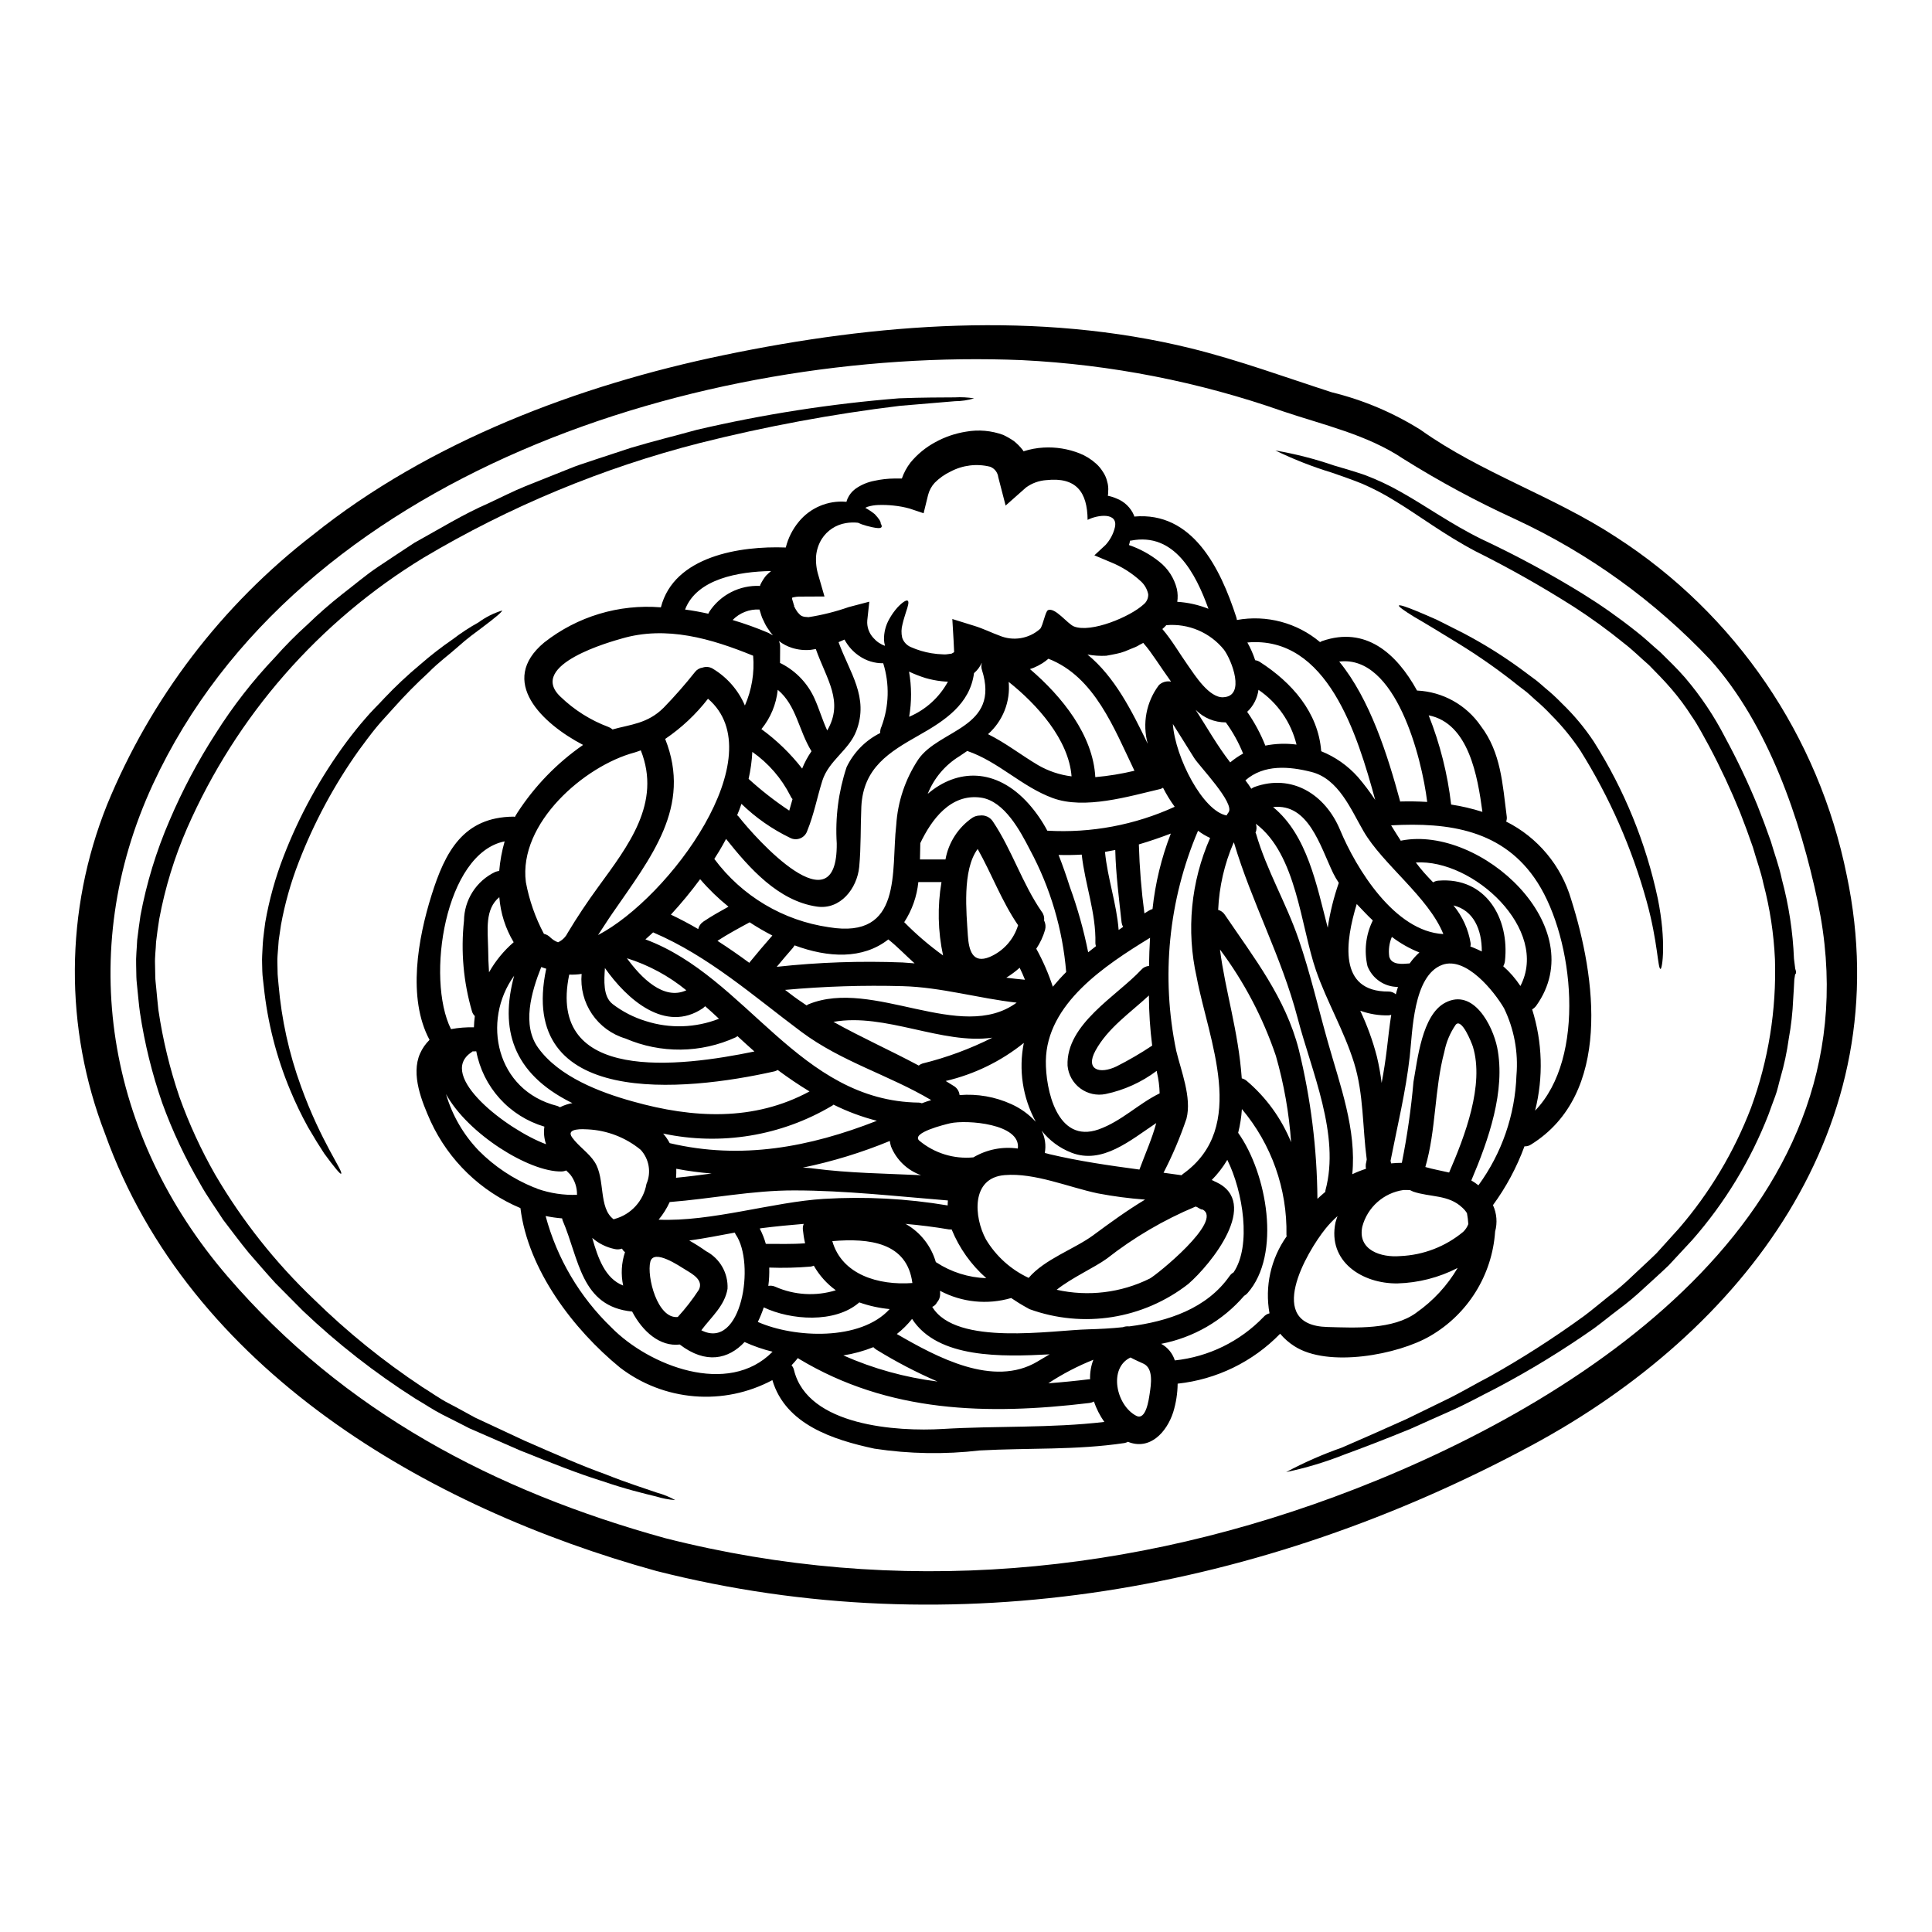 <?xml version="1.0" encoding="UTF-8"?>
<!-- Uploaded to: SVG Repo, www.svgrepo.com, Generator: SVG Repo Mixer Tools -->
<svg fill="#000000" width="800px" height="800px" version="1.1" viewBox="144 144 512 512" xmlns="http://www.w3.org/2000/svg">
 <g>
  <path d="m633.4 375.94c14.031 66.699-27.203 120.84-83.637 151.17-71.242 38.301-152.7 53.293-231.83 33.215-60.699-16.789-123.69-53.324-146.07-115.8-10.875-28.102-10.695-59.285 0.512-87.258 11.582-28.219 30.398-52.887 54.551-71.52 30.82-24.715 70.496-39.676 108.83-47.625 40.512-8.434 83.305-11.789 123.94-1.793 12.688 3.148 24.863 7.633 37.281 11.645l-0.004-0.004c8.312 2.039 16.242 5.391 23.492 9.938 16.07 11.457 35.309 17.594 51.855 28.453 31.621 20.383 53.652 52.695 61.078 89.578zm-130.28 162.66c63.828-24.797 139.41-75.645 122.62-155.51-4.606-21.934-13.195-47.156-28.426-64.156h0.004c-14.746-15.656-32.348-28.348-51.859-37.395-10.176-4.656-20.035-9.973-29.52-15.914-9.578-6.434-21.129-8.977-31.961-12.629v-0.004c-22.277-7.82-45.57-12.383-69.152-13.551-84.789-3.516-191.95 29.789-230.25 112.29-20.676 44.555-12.297 93.285 19.719 130.52 30.852 35.91 70.77 56.883 116.02 69.391 61.398 15.59 124 9.816 182.8-13.043z"/>
  <path d="m619.96 401.41v0.508l-0.238 0.328-0.207 1.32c-0.059 1.734-0.207 3.473-0.301 5.207-0.148 3.531-0.543 7.051-1.18 10.531-0.477 3.469-1.207 6.898-2.188 10.262-0.48 1.648-0.789 3.352-1.406 4.969-0.617 1.613-1.18 3.203-1.766 4.816-4.738 12.176-11.574 23.43-20.199 33.246-2.121 2.269-4.188 4.519-6.25 6.731-2.184 2.094-4.402 4.07-6.555 6.047-2.106 1.977-4.324 3.836-6.641 5.566-2.273 1.703-4.43 3.5-6.644 5.117-8.305 5.828-16.969 11.125-25.945 15.855-4.16 2.094-8.02 4.25-11.852 5.926-3.832 1.676-7.387 3.316-10.77 4.812-6.793 2.785-12.719 5.059-17.566 6.824l0.004 0.004c-4.996 1.98-10.152 3.535-15.41 4.637 4.723-2.527 9.633-4.688 14.688-6.461 4.723-2.035 10.504-4.578 17.148-7.57 3.289-1.617 6.789-3.324 10.5-5.117 3.738-1.793 7.477-4.043 11.551-6.164h0.004c8.699-4.875 17.102-10.266 25.164-16.137 2.156-1.617 4.219-3.383 6.402-5.117 2.234-1.691 4.363-3.519 6.375-5.477 2.066-1.969 4.219-3.894 6.316-5.957 1.945-2.156 3.938-4.328 5.953-6.586l-0.004 0.004c8.164-9.469 14.625-20.281 19.094-31.957 4.617-12.59 6.769-25.953 6.344-39.359-0.309-6.762-1.328-13.473-3.051-20.02-0.688-3.289-1.887-6.434-2.781-9.637-1.078-3.148-2.215-6.223-3.414-9.277v0.004c-2.418-5.949-5.133-11.773-8.141-17.445-1.574-2.812-2.961-5.598-4.668-8.023v0.004c-1.605-2.519-3.383-4.918-5.324-7.18-1.914-2.242-3.938-4.277-5.984-6.371-2.215-1.918-4.402-4.102-6.527-5.715v-0.004c-4.277-3.484-8.746-6.731-13.383-9.727-8.434-5.363-17.145-10.289-26.094-14.75-8.348-4.402-15.02-9.516-21.215-13.258-2.82-1.77-5.769-3.32-8.824-4.637-2.906-1.18-5.57-2.066-8.023-2.934v0.004c-5.129-1.566-10.129-3.527-14.957-5.871 5.285 0.906 10.488 2.238 15.559 3.984 2.426 0.715 5.266 1.523 8.23 2.543 3.262 1.242 6.418 2.731 9.449 4.457 6.496 3.617 13.289 8.527 21.395 12.504v0.004c9.176 4.297 18.098 9.113 26.723 14.426 4.84 2.996 9.508 6.273 13.973 9.812 2.453 1.859 4.43 3.828 6.734 5.773 2.152 2.125 4.43 4.328 6.492 6.691h-0.004c4.172 4.883 7.758 10.238 10.684 15.953 3.152 5.809 5.988 11.781 8.5 17.891 1.258 3.148 2.426 6.297 3.562 9.543 0.957 3.32 2.184 6.555 2.906 9.992l-0.004 0.004c1.859 6.898 2.941 13.984 3.231 21.125l0.328 2.633z"/>
  <path d="m583.34 382.16c2.301 11.414 1.18 18.672 0.715 18.613-0.746 0-0.688-7.086-3.68-17.926-3.891-14.086-9.809-27.535-17.562-39.926-2.262-3.394-4.852-6.559-7.734-9.445-1.355-1.449-2.797-2.816-4.312-4.098-0.719-0.629-1.496-1.41-2.125-1.918-0.746-0.566-1.469-1.137-2.215-1.703-5.137-4.117-10.523-7.902-16.137-11.34-2.426-1.469-4.609-2.812-6.527-3.984-1.918-1.168-3.617-2.152-4.996-2.961-2.723-1.676-4.16-2.723-4.043-2.992 0.117-0.27 1.828 0.27 4.789 1.496 1.465 0.625 3.289 1.375 5.324 2.301 2.066 1.047 4.367 2.215 6.941 3.5l0.008 0.004c5.984 3.141 11.703 6.773 17.086 10.863 0.789 0.57 1.555 1.137 2.336 1.734 0.867 0.688 1.496 1.285 2.273 1.945 1.574 1.289 3.07 2.668 4.484 4.129 3.16 3.047 5.981 6.426 8.41 10.086 8.082 12.754 13.828 26.848 16.965 41.621z"/>
  <path d="m560.39 382.41c6.523 20.559 10.859 51.527-10.656 64.906v-0.004c-0.508 0.344-1.117 0.512-1.734 0.477-2.043 5.559-4.852 10.805-8.348 15.582 1.008 2.195 1.207 4.676 0.57 7.004-0.773 11.516-7.223 21.891-17.207 27.676-8.496 4.969-27.078 8.469-35.996 2.695v0.004c-1.414-0.906-2.684-2.016-3.769-3.297-7.234 7.441-16.84 12.121-27.16 13.23-0.027 2.566-0.426 5.113-1.18 7.57-1.734 5.356-6.223 10.176-11.996 7.84-0.285 0.148-0.586 0.258-0.898 0.324-12.84 1.918-25.496 1.258-38.391 1.969-9.277 1.082-18.656 0.922-27.891-0.477-11.02-2.363-23.578-6.434-27.047-18.164h-0.004c-6.34 3.387-13.523 4.871-20.688 4.277-7.16-0.59-14.004-3.234-19.703-7.613-12.336-10.086-24.363-25.887-26.371-42.25-10.52-4.426-19.004-12.625-23.789-22.984-2.301-5.144-5.297-12.359-2.812-17.984v0.004c0.598-1.359 1.453-2.586 2.512-3.621-5.957-11.098-3.023-27.02 0.508-38.27 3.621-11.609 8.438-20.766 21.754-20.887 0.121 0 0.238 0.062 0.359 0.062 0.211-0.332 0.395-0.719 0.629-1.051v-0.004c4.586-7.086 10.512-13.203 17.445-18.012-10.801-5.625-22.68-16.848-10.293-27.16v0.004c8.762-6.891 19.801-10.215 30.91-9.305 3.473-13.613 21.066-16.309 33.008-15.859h0.09c0.625-2.504 1.797-4.832 3.441-6.82 3.039-3.707 7.699-5.684 12.477-5.301 0.047 0.027 0.098 0.039 0.148 0.035 0.09-0.32 0.199-0.629 0.332-0.93 0.453-0.996 1.156-1.863 2.035-2.516 1.516-1.082 3.254-1.816 5.086-2.152 1.738-0.383 3.516-0.586 5.297-0.598h1.945c0.531-1.535 1.309-2.969 2.301-4.254 1.812-2.188 4.027-4.008 6.527-5.356 2.547-1.406 5.324-2.356 8.199-2.809 3.297-0.586 6.691-0.289 9.84 0.863 0.977 0.465 1.918 1.004 2.809 1.617 0.883 0.699 1.676 1.504 2.363 2.394 0.074 0.105 0.145 0.215 0.207 0.332 1.719-0.555 3.496-0.887 5.297-0.988 3.277-0.188 6.555 0.344 9.605 1.555 1.582 0.637 3.043 1.547 4.309 2.691 0.688 0.609 1.281 1.312 1.766 2.094 0.559 0.793 0.961 1.688 1.18 2.633 0.27 0.883 0.359 1.809 0.27 2.723 0.016 0.363-0.012 0.727-0.09 1.078 0.793 0.156 1.566 0.398 2.305 0.719 2.09 0.805 3.762 2.426 4.637 4.488 0.031 0.117 0.031 0.207 0.062 0.301 15.41-1.379 22.801 13.582 27.047 26.691 0.074 0.234 0.125 0.473 0.152 0.719 7.852-1.426 15.934 0.723 22.039 5.863 0.191-0.117 0.391-0.219 0.598-0.297 11.414-3.938 19.602 3.148 25.105 13.133 6.781 0.309 13.027 3.777 16.879 9.367 5.387 7.062 5.773 15.438 6.883 23.938v0.004c0.074 0.473 0.023 0.957-0.148 1.406 8.375 4.199 14.625 11.695 17.246 20.691zm-9.578 55.926c13.613-14.062 10.266-45.395 0.656-60.445-8.973-14.031-23.617-16.008-38.809-15.168 0.84 1.375 1.703 2.754 2.574 4.098l0.004-0.004c0.055-0.004 0.105-0.023 0.148-0.059 21.008-4.098 50.66 22.918 35.727 43.777-0.289 0.391-0.656 0.715-1.078 0.961 2.742 8.699 3.012 17.992 0.781 26.84zm-3.891-33.035c7.777-14.957-12.48-33.691-27.711-32.734 0.688 0.898 1.379 1.793 2.125 2.633 0.789 0.898 1.613 1.762 2.453 2.633h0.004c0.426-0.266 0.906-0.418 1.406-0.449 12.539-1.02 18.895 9.965 17.625 21.332-0.062 0.477-0.215 0.934-0.449 1.352 1.746 1.531 3.273 3.293 4.551 5.234zm-1.047 23.641h0.004c0.516-6.106-0.621-12.234-3.293-17.746-2.543-4.367-10.051-13.855-16.398-11.492-7.719 2.875-7.84 17.711-8.59 24.27-1.047 9.336-3.289 18.434-5.086 27.648 0.059 0.238 0.117 0.48 0.148 0.688 0.93-0.09 1.887-0.148 2.844-0.148 1.418-7.09 2.449-14.254 3.082-21.457 1.078-5.902 2.242-17.742 8.406-20.977 7.477-3.938 12.566 6.016 13.777 11.852 2.301 11.457-2.305 24.566-6.852 35.246v0.004c0.656 0.383 1.285 0.812 1.883 1.285 6.207-8.496 9.719-18.66 10.078-29.172zm-9.184-32.797c0.027-5.777-2.156-10.895-7.516-12.203l0.004 0.004c2.371 2.856 3.941 6.297 4.547 9.961 0.043 0.309 0.023 0.625-0.059 0.93 0.195 0.051 0.387 0.121 0.566 0.207 0.84 0.324 1.648 0.711 2.457 1.102zm-8.66 58.586c4.156-9.605 9.395-23.223 6.297-33.367-0.301-0.926-2.965-7.777-4.578-5.773l0.004 0.004c-1.477 2.152-2.492 4.586-2.992 7.152-2.633 9.84-2.184 20.824-5.031 30.523 2.152 0.625 4.281 0.984 6.312 1.465zm8.824-95.574c-1.254-9.336-3.59-23.488-14.242-25.586l0.004 0.004c3.012 7.586 5.012 15.531 5.949 23.641 2.816 0.426 5.59 1.078 8.305 1.945zm-3.738 109.22v0.004c-0.059-0.965-0.18-1.922-0.355-2.875-0.336-0.543-0.75-1.039-1.23-1.465-3.68-3.5-8.496-2.719-13.016-4.246v-0.004c-0.285-0.113-0.566-0.246-0.84-0.391-0.586-0.043-1.172-0.051-1.762-0.031-5.254 0.758-9.547 4.586-10.895 9.723-1.285 6.195 4.941 8.23 10.117 7.781h-0.004c6.094-0.266 11.93-2.519 16.621-6.414 0.609-0.578 1.082-1.289 1.375-2.078zm-13.777 23.488 0.004 0.004c4.457-3.117 8.191-7.16 10.949-11.848-4.941 2.543-10.395 3.945-15.949 4.098-9.305 0.117-18.582-5.777-16.426-16.16 0.148-0.566 0.359-1.137 0.535-1.672-1.141 1.008-2.191 2.106-3.148 3.289-5.086 6.297-16.309 25.676 0.48 26.094 7.484 0.207 17.328 0.766 23.582-3.801zm-4.328-135.46c2.422-0.062 4.816-0.031 7.211 0.117-1.438-11.762-8.348-39.051-23.312-37.195 8.199 10.023 12.84 24.895 16.102 36.895zm2.57 42.902v0.004c0.746-1.059 1.613-2.031 2.574-2.898-2.609-1.035-5.066-2.426-7.301-4.129-0.699 1.648-0.938 3.457-0.688 5.234 0.613 2.309 3.519 1.949 5.43 1.797zm8.918-7.777c-3.938-9.785-16.098-18.5-21.156-27.262-3.352-5.773-6.613-13.914-13.855-15.707-5.805-1.469-12.535-2.066-17.445 2.242l0.004 0.004c0.562 0.707 1.082 1.449 1.555 2.219 0.27-0.199 0.562-0.359 0.871-0.48 9.902-3.562 18.73 1.969 22.652 11.371 4.262 10.238 14.465 26.965 27.395 27.621zm-12.594 15.98c0.18-0.66 0.359-1.32 0.57-1.969v0.004c-3.57 0.008-6.781-2.18-8.078-5.508-0.93-4.004-0.465-8.207 1.316-11.91 0.035-0.07 0.062-0.137 0.086-0.211-0.625-0.598-1.254-1.18-1.824-1.797-0.789-0.789-1.574-1.672-2.426-2.543-2.992 9.84-5.027 23.281 8.438 23.191h0.004c0.715-0.004 1.402 0.266 1.926 0.75zm-1.223 5.414v0.008c-0.223 0.078-0.453 0.129-0.691 0.148-2.559 0.062-5.106-0.355-7.512-1.227 1.848 3.906 3.324 7.977 4.41 12.16 0.551 2.301 0.969 4.629 1.258 6.977 0.57-3.023 1.047-6.074 1.41-9.16 0.355-2.914 0.656-5.938 1.137-8.895zm-6.723 39.566c0.09-0.422 0.18-0.789 0.238-1.227-1.137-8.527-0.789-17.293-3.352-25.586-2.66-8.531-7.18-16.137-10.086-24.477-4.098-11.879-5.117-30.762-15.949-38.898 0.273 0.781 0.242 1.637-0.09 2.394 0.07 0.078 0.121 0.168 0.148 0.27 2.812 9.695 7.988 18.344 11.254 27.859 3.113 9.055 5.207 18.25 7.809 27.438 3.203 11.34 7.602 23.102 6.434 34.922l0.004-0.004c1.172-0.562 2.379-1.043 3.621-1.434-0.074-0.418-0.082-0.84-0.031-1.258zm-2.125-102.61v0.004c1.66 1.938 3.199 3.977 4.609 6.102-4.723-17.293-12.688-43.594-33.875-41.723v0.004c0.844 1.492 1.535 3.066 2.066 4.699 0.461 0.055 0.902 0.219 1.285 0.48 8.406 5.414 15.438 13.316 16.215 23.641l0.004-0.004c3.711 1.492 7.027 3.82 9.695 6.801zm-5.039 28.082c-0.555-0.824-1.055-1.684-1.496-2.57-3.504-7.332-6.555-18.555-15.922-17.508 9.055 7.391 11.551 20.707 14.484 31.961 0.605-4.043 1.59-8.023 2.934-11.883zm-3.543 81.5c3.981-14.691-3.68-31.488-7.387-45.723-4.219-16.137-12.152-30.609-16.852-46.445h-0.086c-2.445 5.644-3.832 11.691-4.102 17.836 0.727 0.195 1.359 0.652 1.766 1.285 7.777 11.488 16.098 22.043 19.598 35.727 3.176 12.949 4.836 26.227 4.941 39.559 0.684-0.656 1.406-1.254 2.094-1.855 0.027-0.113-0.008-0.234 0.027-0.383zm-15.926-117.87c2.723-0.539 5.516-0.629 8.266-0.27-1.445-5.918-5.039-11.09-10.082-14.512-0.293 2.231-1.352 4.293-2.992 5.832 1.941 2.789 3.555 5.789 4.809 8.949zm5.656 130.04c0-0.117-0.059-0.207-0.059-0.359v0.004c0.234-12.184-3.961-24.039-11.809-33.363-0.137 2.125-0.469 4.234-0.988 6.297 7.602 10.652 11.547 32.273 2.453 42.508-0.254 0.273-0.543 0.508-0.867 0.691-5.688 6.594-13.438 11.074-21.992 12.715 1.73 0.941 3.027 2.519 3.621 4.398 8.949-0.949 17.277-5.027 23.516-11.516 0.41-0.48 0.961-0.816 1.574-0.961-1.289-7.141 0.352-14.496 4.551-20.414zm1.18-24.836c-0.535-7.777-1.891-15.48-4.039-22.977-3.422-10.121-8.422-19.637-14.816-28.191 1.375 10.895 4.875 21.547 5.773 34.145 0.461 0.113 0.891 0.328 1.258 0.625 5.227 4.422 9.297 10.051 11.859 16.398zm-16.137-100.76c1.059-0.887 2.199-1.668 3.41-2.332-1.18-2.934-2.719-5.711-4.578-8.266-3.004 0.012-5.883-1.184-7.992-3.324 3.019 4.688 5.746 9.539 9.156 13.934zm0.898 135.14c4.754-7.035 2.512-21.367-1.676-29.805-1.152 1.949-2.539 3.746-4.129 5.352 0.293 0.098 0.574 0.23 0.836 0.395l0.234 0.09c12 5.512-1.281 21.844-7.238 27.02l0.004 0.004c-11.961 9.352-27.895 11.883-42.164 6.691-0.195-0.098-0.387-0.211-0.57-0.332-0.027 0-0.027-0.027-0.059-0.027-1.438-0.789-2.836-1.648-4.188-2.574-6.293 1.848-13.062 1.16-18.855-1.918 0 0.301 0.031 0.598 0.031 0.898 0.004 0.809-0.297 1.586-0.836 2.184-0.266 0.531-0.711 0.953-1.258 1.18 6.297 10.5 31.809 6.164 41.383 5.953 2.965-0.086 6.047-0.234 9.129-0.566 0.543-0.203 1.129-0.273 1.703-0.211 10.266-1.32 20.559-4.723 26.602-13.383l0.004 0.004c0.273-0.387 0.629-0.711 1.043-0.941zm-1.379-121.85c1.914-2.363-7.75-12.301-9.098-14.484-1.918-3.113-3.68-5.863-5.625-8.977 0.625 8.887 7.984 23.102 14.242 24.238v-0.004c0.133-0.27 0.293-0.527 0.477-0.762zm-1.348-30.551c5.984-0.273 2.184-9.875 0.207-12.539l0.004-0.004c-3.695-4.613-9.461-7.074-15.352-6.551-0.031 0.031-0.031 0.062-0.059 0.09-0.301 0.332-0.629 0.629-0.961 0.93 2.574 2.992 4.551 6.496 6.824 9.695 1.824 2.586 5.562 8.566 9.336 8.391zm-19.48 154.05c1.762-0.93 19.57-15.293 14.004-18.281h-0.062c-0.598 0-1.223-0.688-1.824-0.789-8.422 3.519-16.336 8.16-23.52 13.797-3.231 2.344-9.367 5.102-13.285 8.25 8.328 1.867 17.043 0.816 24.688-2.977zm15.977-116.76c-1.137-0.516-2.207-1.16-3.199-1.914-7.836 18.395-9.852 38.746-5.777 58.32 1.254 5.266 4.156 12.387 2.719 17.953h0.004c-1.664 4.934-3.699 9.734-6.09 14.363 1.574 0.211 3.172 0.449 4.758 0.66 0.148-0.121 0.27-0.238 0.418-0.363 17.32-12.387 6.734-35.461 3.594-52.156-2.777-12.352-1.527-25.273 3.574-36.863zm-8.707-62.582c2.836 0.176 5.625 0.801 8.266 1.852-3.41-9.445-9.055-20.285-20.496-18.074-0.09 0.031-0.148 0-0.273 0h0.004c-0.074 0.402-0.176 0.797-0.301 1.184 2.91 0.988 5.625 2.481 8.023 4.398 2.316 1.812 3.961 4.352 4.668 7.211 0.25 1.133 0.285 2.301 0.109 3.445zm-4.875 22.082c0.863-0.816 2.066-1.16 3.231-0.926-2.844-3.938-5.266-7.902-7.152-9.996v-0.004c-0.082-0.078-0.148-0.168-0.207-0.266-0.363 0.18-0.719 0.395-1.078 0.566l-0.449 0.273-0.18 0.09h-0.012l-0.301 0.148-0.207 0.086-0.902 0.363-1.73 0.715c-0.746 0.285-1.52 0.508-2.305 0.656-0.898 0.18-1.762 0.363-2.66 0.512-1.664 0.086-3.332-0.027-4.969-0.328 7.269 5.957 11.73 14.902 15.977 23.668-1.484-5.359-0.395-11.102 2.945-15.543zm4.188 32.227c-1.16-1.59-2.191-3.273-3.082-5.027-0.227 0.141-0.465 0.25-0.719 0.328-8.32 1.949-20.074 5.512-28.516 2.398-8.23-3.023-14.336-9.637-22.652-12.48-0.688 0.48-1.41 0.961-2.125 1.438v-0.004c-3.777 2.328-6.703 5.812-8.348 9.934 7.75-6.641 18.074-7.031 26.723 2.606 1.934 2.176 3.602 4.578 4.965 7.152 11.598 0.676 23.188-1.496 33.754-6.328zm-3.981 75.961c-0.047-1.875-0.285-3.738-0.715-5.566-0.031-0.148-0.031-0.273-0.062-0.395h-0.004c-4.008 3.012-8.629 5.109-13.539 6.137-2.352 0.477-4.793-0.07-6.719-1.504-1.922-1.43-3.148-3.617-3.363-6.004-0.449-11.02 13.02-18.434 19.543-25.434 0.516-0.598 1.258-0.957 2.047-0.988 0.031-2.512 0.121-4.996 0.273-7.477-11.969 7.328-27.41 17.477-27.617 32.645-0.09 7.391 2.902 22.043 14.004 18.133 6.098-2.188 10.469-6.766 16.152-9.547zm2.965-68.852c-2.812 1.074-5.629 2.035-8.469 2.875v0.027l-0.004-0.004c0.176 6.109 0.664 12.199 1.469 18.258 0.418-0.238 0.867-0.512 1.285-0.789h0.004c0.266-0.164 0.559-0.285 0.863-0.359 0.723-6.856 2.356-13.582 4.852-20.008zm-5.598 148.39c0.359-2.394 1.047-6.644-1.645-7.898-1.18-0.539-2.336-1.047-3.441-1.645-5.926 2.809-3.801 12.66 1.496 15.441 2.602 1.371 3.348-4.285 3.59-5.898zm0.656-92.191v-0.004c-0.562-4.402-0.852-8.84-0.867-13.281-4.969 4.606-10.891 8.617-14.168 14.629-2.754 5.059 1.105 6.297 5.535 4.188 3.273-1.648 6.449-3.5 9.5-5.535zm-2.363-116.85 0.004-0.004c0.859-0.648 1.352-1.676 1.312-2.754-0.262-1.297-0.922-2.477-1.887-3.383-2.363-2.195-5.109-3.941-8.105-5.144l-4.277-1.797 2.992-2.781h-0.004c1.176-1.293 2.008-2.856 2.426-4.547 1.016-4.16-4.578-3.441-7.211-2.066-0.059-7.359-2.996-11.414-10.98-10.531v-0.004c-1.926 0.141-3.769 0.812-5.332 1.945l-5.414 4.797-1.945-7.512v0.004c-0.145-1.258-0.973-2.328-2.152-2.781-3.539-0.887-7.281-0.43-10.504 1.281-1.559 0.738-2.973 1.742-4.188 2.965-0.852 0.922-1.457 2.043-1.766 3.262l-1.18 4.816-3.723-1.246c-1.383-0.383-2.793-0.645-4.223-0.789-1.359-0.148-2.731-0.199-4.098-0.148-0.965 0.031-1.922 0.195-2.844 0.48-0.191 0.078-0.383 0.168-0.566 0.27 0.887 0.48 1.727 1.043 2.512 1.676 1.109 1.18 1.617 1.969 1.574 2.457 0.273 0.477 0.359 0.836 0.18 1.016-0.332 0.332-1.078 0.27-2.516-0.031v-0.004c-0.91-0.191-1.809-0.441-2.691-0.746-0.301-0.117-0.629-0.27-0.988-0.418-1.066-0.117-2.141-0.086-3.199 0.09-2.656 0.43-5 1.977-6.434 4.25-0.812 1.328-1.312 2.82-1.465 4.367-0.133 1.77 0.07 3.547 0.598 5.238l1.613 5.594-6.223 0.031c-0.785-0.023-1.574 0.066-2.336 0.27v0.18c-0.148-0.117 0.148 0.746 0.301 1.254l0.117 0.422 0.09 0.207 0.031 0.117h-0.09l0.148 0.273h0.004c0.156 0.355 0.348 0.695 0.566 1.016 0.152 0.27 0.344 0.512 0.57 0.723 0.625 0.746 1.137 0.926 2.602 0.988 3.617-0.562 7.172-1.453 10.625-2.664l5.477-1.438-0.539 4.969v-0.004c-0.137 1.719 0.465 3.418 1.648 4.668 0.82 0.945 1.871 1.66 3.051 2.066-0.145-0.512-0.234-1.039-0.266-1.574-0.043-1.938 0.441-3.852 1.402-5.535 0.613-1.105 1.348-2.141 2.188-3.082 1.379-1.465 2.363-2.004 2.691-1.762 0.395 0.27 0.121 1.348-0.48 3.082-0.27 0.898-0.625 1.945-0.898 3.148v-0.004c-0.324 1.164-0.355 2.387-0.086 3.562 0.371 1.141 1.227 2.059 2.332 2.512 1.73 0.766 3.551 1.309 5.418 1.617 1.039 0.172 2.094 0.273 3.148 0.301 1.078 0.09 2.094-0.273 2.094-0.148l0.566-0.301 0.211-0.18c0-0.27-0.062-1.676-0.148-3.113l-0.332-5.625 5.688 1.766c2.602 0.789 4.785 1.914 6.731 2.602h0.004c3.664 1.578 7.914 0.879 10.879-1.793 0.746-0.957 1.348-4.578 2.035-4.91 1.859-0.898 5.207 3.652 6.91 4.309 4.559 1.766 14.852-2.574 18.355-5.773zm-1.02 149.7c1.617-4.367 3.383-8.266 4.461-12.328-6.883 4.578-14.305 11.043-22.504 7.84l0.004-0.004c-3.102-1.199-5.824-3.215-7.875-5.832 0.918 1.832 1.211 3.91 0.836 5.926 0.395 0.09 0.789 0.176 1.18 0.301 7.953 1.883 15.91 3.019 23.902 4.094zm-5.512-63.496c0.395-0.27 0.812-0.539 1.18-0.809h0.004c-0.203-0.367-0.336-0.77-0.395-1.184-0.688-6.402-1.527-12.777-1.676-19.207-0.898 0.176-1.828 0.359-2.723 0.508 0.684 7.043 3.082 13.703 3.617 20.688zm7.008 71.453c-4.195-0.309-8.371-0.859-12.504-1.645-7.723-1.617-16.727-5.512-24.688-4.848-9.008 0.715-8.172 11.133-4.969 17.055h0.004c2.668 4.445 6.606 7.992 11.309 10.184 4.219-4.969 12.117-7.633 17.086-11.281 4.578-3.391 9.035-6.621 13.762-9.465zm-2.809-113.65c-5.414-11.238-10.562-24.926-22.801-29.684-0.496 0.43-1.023 0.824-1.574 1.18-0.754 0.473-1.543 0.883-2.363 1.227-0.332 0.121-0.629 0.211-0.957 0.332 8.496 7.269 16.723 17.477 17.32 28.637 3.496-0.305 6.965-0.871 10.375-1.691zm-7.988 172.57c-1.172-1.668-2.098-3.492-2.758-5.418-0.363 0.207-0.766 0.34-1.18 0.395-27.16 3.258-53.203 2.57-76.902-11.645l-0.375-0.258c-0.539 0.656-1.078 1.316-1.676 1.914v-0.004c0.328 0.367 0.559 0.809 0.66 1.289 3.617 14.844 27.379 16.312 39.406 15.59 14.273-0.855 28.602-0.195 42.824-1.863zm-4.281-124.46 2.062-1.613v-0.004c-0.082-0.254-0.133-0.516-0.148-0.785 0.211-8.02-2.754-15.59-3.621-23.488-2.004 0.121-4.07 0.148-6.133 0.09 1.105 2.812 2.094 5.656 2.965 8.406 2.062 5.664 3.695 11.48 4.875 17.395zm0.508 113.17c-0.055-1.77 0.238-3.527 0.867-5.18-4.18 1.668-8.18 3.754-11.938 6.231 3.621-0.273 7.242-0.629 10.891-1.078 0.062-0.004 0.121 0.027 0.18 0.027zm-9.875-104.04c1.105-1.316 2.273-2.633 3.543-3.891v0.004c-0.934-11.328-4.191-22.336-9.574-32.348-2.574-5-6.793-13.016-13.047-13.887-8.051-1.105-13.074 5.863-16.039 12.059-0.031 1.438-0.059 2.902-0.09 4.328h6.762v0.004c0.805-4.5 3.383-8.488 7.152-11.07 0.582-0.367 1.258-0.562 1.945-0.57 1.363-0.195 2.719 0.422 3.469 1.578 5.09 7.602 7.781 16.457 12.957 23.938h0.004c0.5 0.645 0.719 1.465 0.598 2.273 0.398 0.773 0.496 1.672 0.27 2.512-0.516 1.777-1.301 3.465-2.332 5 1.777 3.211 3.242 6.582 4.383 10.07zm4.969-55.746c-0.746-9.754-9.156-19.09-16.664-25.043 0.488 5.227-1.547 10.375-5.481 13.855 4.668 2.301 8.621 5.445 13.258 8.199 2.731 1.582 5.754 2.598 8.887 2.984zm-9.055 155.08c1.105-0.656 2.184-1.285 3.231-1.914-12.539 0.656-29.625 1.18-36.449-9.398l0.004 0.004c-1.184 1.488-2.539 2.836-4.039 4.008 10.613 6.144 25.574 14.242 37.242 7.312zm-0.449-63.586c-3.457-6.367-4.574-13.75-3.148-20.859-6.055 4.875-13.133 8.32-20.703 10.086 0.746 0.48 1.523 0.93 2.269 1.406l0.004-0.004c0.793 0.531 1.309 1.387 1.406 2.336 4.699-0.387 9.418 0.438 13.707 2.394 2.445 1.098 4.641 2.68 6.453 4.648zm-2.848-37.613c-0.418-1.078-0.898-2.125-1.406-3.172l0.004 0.004c-1.098 0.98-2.285 1.863-3.543 2.633 1.617 0.215 3.293 0.395 4.938 0.547zm-1.887 44.734c0.871-6.582-13.551-7.66-17.922-6.691-1.41 0.332-10.445 2.516-8.199 4.609h0.008c3.992 3.332 9.152 4.926 14.328 4.43 3.547-2.098 7.699-2.922 11.777-2.34zm-7.441-50.77c3.621-1.555 6.371-4.633 7.508-8.406-4.328-6.297-6.969-13.555-10.711-20.199-4.16 5.598-2.965 16.969-2.606 22.859 0.258 3.891 1.188 7.664 5.809 5.746zm-14.172 80.945c3.953 2.582 8.535 4.027 13.254 4.188-4.023-3.539-7.168-7.965-9.188-12.926-0.246 0.027-0.5 0.027-0.746 0-3.891-0.66-7.719-1.137-11.547-1.469l0.238 0.09c3.824 2.207 6.644 5.809 7.871 10.055 0.059 0.031 0.09 0.031 0.117 0.062zm14.871-59.547c-13.289 1.914-28.398-6.644-42.117-4.188 7.422 4.156 15.113 7.57 22.594 11.578 0.293-0.242 0.629-0.422 0.988-0.539 6.418-1.582 12.637-3.883 18.539-6.856zm-19.656-73.715c5.566-8.113 21.812-8.266 16.879-23.762-0.191-0.582-0.199-1.207-0.031-1.797 0-0.016-0.012-0.027-0.027-0.027-0.473 1.039-1.168 1.957-2.035 2.691-1.078 8.227-7.781 12.625-14.633 16.488-7.809 4.43-14.719 8.559-15.227 18.895-0.238 5.324-0.062 10.684-0.57 16.008-0.566 5.656-4.969 11.414-11.25 10.473-10.176-1.496-17.836-10.145-24.031-17.926-0.598 1.137-1.227 2.242-1.855 3.289-0.395 0.629-0.812 1.32-1.258 2.008v0.004c7.312 9.848 18.258 16.363 30.398 18.105 19.629 3.231 16.43-14.93 17.805-27.047l0.004-0.004c0.387-6.211 2.398-12.211 5.832-17.398zm-29.062 64.855c17.117-7.004 40.336 10.441 55.148-0.422-10.145-1.137-20.047-4.098-30.219-4.367h-0.004c-10.395-0.285-20.793 0.047-31.148 0.988l1.105 0.84c1.496 1.18 3.023 2.211 4.578 3.262 0.172-0.113 0.352-0.211 0.539-0.301zm36.863 53.32c0.031-0.449 0-0.867 0.062-1.32-13.289-1.074-27.383-2.66-40.668-2.66-11.133-0.031-21.996 2.211-33.062 3.082l0.004 0.004c-0.77 1.676-1.754 3.246-2.934 4.668 13.945 0.598 30.309-4.699 43.781-5.512 10.973-0.668 21.984-0.082 32.824 1.738zm0.062-138.81v0.004c-0.57-0.012-1.141-0.051-1.707-0.121-1.426-0.16-2.84-0.441-4.219-0.84-1.496-0.465-2.953-1.035-4.371-1.703 0.699 3.957 0.711 8.008 0.031 11.969 4.379-1.852 8-5.133 10.273-9.305zm-1.699 53.117h-6.133c-0.383 3.789-1.664 7.434-3.742 10.625 3.176 3.227 6.621 6.18 10.297 8.824-1.379-6.398-1.52-13-0.422-19.449zm-5.207 58.617c0.84-0.332 1.676-0.598 2.484-0.84-11.191-6.644-23.699-10.117-34.383-18.074-12.746-9.512-24.566-20.074-39.316-26.371-0.66 0.625-1.348 1.254-2.035 1.855 26.898 9.973 40.605 42.859 72.504 43.254 0.254 0.023 0.508 0.082 0.746 0.176zm-5.086-37.312c1.047 0.059 2.094 0.148 3.172 0.234-2.363-2.094-4.519-4.398-6.969-6.34-6.793 5.324-15.922 4.875-24.836 1.574-0.141 0.227-0.289 0.449-0.453 0.656-1.465 1.645-2.871 3.348-4.277 5.027 11.078-1.207 22.23-1.594 33.363-1.152zm-18.637 73.848c2.543 8.918 12.27 11.762 21.215 11.102-1.383-10.773-11.406-11.941-21.215-11.102zm23.52-17.473c-3.617-1.281-6.516-4.047-7.961-7.602-0.148-0.48-0.258-0.969-0.328-1.469-7.445 3.07-15.156 5.434-23.039 7.062 0.957 0.059 1.914 0.09 2.871 0.238 9.453 1.23 18.965 1.32 28.453 1.77zm-10.48-118.91c2.008-5.383 2.164-11.277 0.449-16.762-2.289 0.035-4.527-0.656-6.402-1.965-1.617-1.105-2.938-2.586-3.859-4.312-0.539 0.238-1.02 0.449-1.574 0.688 2.902 8.02 8.141 14.602 4.695 23.551-1.969 5.117-7.301 7.809-9.004 13.195-1.379 4.402-2.211 8.918-3.981 13.23v-0.004c-0.289 0.918-0.973 1.656-1.867 2.016-0.891 0.359-1.898 0.301-2.742-0.16-4.731-2.289-9.062-5.32-12.836-8.98-0.332 1.02-0.719 2.008-1.137 2.996 0.117 0.09 0.23 0.191 0.332 0.301 4.668 5.984 26.301 30.039 26.059 7.18-0.43-6.836 0.453-13.695 2.606-20.195 1.879-3.93 5.016-7.117 8.918-9.055-0.043-0.594 0.078-1.191 0.344-1.723zm14.816 173.58c-5.59-2.422-11-5.242-16.188-8.441-0.289-0.184-0.555-0.406-0.789-0.656-2.562 1.023-5.231 1.758-7.957 2.184 7.93 3.512 16.328 5.84 24.934 6.918zm-12.66-19.191c-2.742-0.258-5.449-0.852-8.047-1.77-6.434 5.629-18.195 4.699-25.316 1.32-0.441 1.32-0.965 2.609-1.574 3.859 9.746 4.297 27.25 5.07 34.938-3.41zm-3.387-49.898c-3.973-1.02-7.824-2.453-11.492-4.277-0.133 0.133-0.285 0.246-0.449 0.328-13.449 7.973-29.406 10.59-44.699 7.332 0.676 0.777 1.258 1.629 1.738 2.539 18.969 4.492 37.102 1.055 54.902-5.922zm-13.16-103.44c4.457-7.66-0.148-13.496-3.023-21.578-0.449 0.062-0.871 0.148-1.348 0.211h0.004c-1.664 0.16-3.344-0.012-4.941-0.512-1.262-0.398-2.445-1.016-3.496-1.82 0.223 0.488 0.332 1.02 0.324 1.555 0 1.285 0 2.754-0.027 4.277 0.191 0.055 0.371 0.137 0.539 0.242 3.805 2.008 6.832 5.231 8.598 9.152 1.273 2.816 2.086 5.715 3.371 8.473zm-13.734 147.43c5.051 2.227 10.734 2.555 16.008 0.926-2.387-1.734-4.375-3.957-5.832-6.523-0.254 0.113-0.52 0.195-0.789 0.242-3.664 0.312-7.344 0.402-11.02 0.266 0.051 1.621-0.027 3.242-0.242 4.852 0.637-0.117 1.289-0.031 1.875 0.238zm7.086-137.32c0.652-1.621 1.484-3.164 2.481-4.606-3.414-5.512-3.981-12.152-8.945-16.281v0.004c-0.395 3.82-1.898 7.441-4.328 10.414 4.074 2.965 7.711 6.488 10.801 10.465zm0.789 125.8h-0.004c-0.281-1.223-0.48-2.465-0.598-3.711-0.031-0.492 0.051-0.984 0.238-1.438-3.711 0.301-7.418 0.656-11.191 1.137l-0.48 0.09h0.004c0.684 1.297 1.227 2.66 1.617 4.07 3.496-0.004 6.965 0.113 10.438-0.152zm-4.203-114.67c0.301-1.016 0.598-2.035 0.867-3.051-0.242-0.25-0.434-0.543-0.566-0.867-2.352-4.652-5.816-8.652-10.086-11.641-0.125 2.406-0.457 4.801-0.988 7.152 3.371 3.07 6.973 5.883 10.773 8.406zm0.656-56.344c0 0.031 0.09 0.031 0.059-0.027-0.02 0-0.078 0-0.078 0.027zm4.723 130.77c-2.875-1.734-5.684-3.652-8.438-5.688-0.262 0.156-0.543 0.277-0.84 0.359-24.008 5.414-68.371 9.758-60.504-27.199-0.418-0.121-0.867-0.273-1.316-0.449-2.664 6.672-5.176 15.441-0.789 21.457 5.512 7.629 16.336 11.758 25.043 14.168 15.98 4.504 32.109 5.309 46.828-2.648zm-10.129-121.1c0.148 0.059 0.273 0.148 0.422 0.207-0.438-0.484-0.836-1.004-1.184-1.555-0.469-0.641-0.867-1.336-1.18-2.066l-0.508-1.047-0.27-0.789-0.121-0.418c-0.09-0.359-0.207-0.598-0.301-0.957l0.004 0.004c-2.664-0.141-5.258 0.875-7.121 2.781 3.223 0.961 6.391 2.098 9.484 3.41 0.266 0.125 0.523 0.27 0.773 0.43zm-1.406-15.59c0.422-0.422 0.871-0.84 1.348-1.227-8.559 0.148-19.68 2.035-22.801 10.207 2.066 0.27 4.129 0.656 6.164 1.105l-0.004-0.004c0.078-0.188 0.172-0.367 0.273-0.539 2.957-4.488 8.062-7.082 13.434-6.82 0.031-0.09 0.031-0.18 0.059-0.273 0.41-0.875 0.922-1.699 1.527-2.453zm-4.309 102.43c1.949-2.394 3.938-4.723 5.988-7.062h-0.004c-2.062-1.062-4.07-2.231-6.012-3.504-2.906 1.574-5.773 3.113-8.531 4.91 2.875 1.855 5.688 3.801 8.438 5.832 0.051-0.051 0.094-0.109 0.121-0.176zm-1.285-68.016h-0.004c1.82-4.148 2.57-8.684 2.184-13.199-11.066-4.519-23.012-8.051-34.922-4.519-2.269 0.656-25.137 6.852-16.137 15.383h0.004c3.641 3.519 7.969 6.25 12.715 8.02 0.398 0.148 0.766 0.371 1.078 0.656 4.637-1.316 9.305-1.496 13.555-5.773h0.004c2.918-3.008 5.688-6.16 8.289-9.445 0.496-0.645 1.227-1.07 2.035-1.18 0.953-0.324 2.008-0.18 2.84 0.391 3.723 2.277 6.644 5.656 8.355 9.668zm7.328 171.25c-2.547-0.625-5.031-1.484-7.418-2.57-4.25 4.551-10.266 5.957-17.176 0.66-5.238 0.625-9.84-3.414-12.625-8.738-13.613-1.32-14.004-13.914-18.434-24.18-0.055-0.168-0.094-0.336-0.125-0.508-1.465-0.121-2.926-0.332-4.367-0.629 3.012 11.242 9.035 21.445 17.418 29.52 9.902 10.109 30.941 18.449 42.727 6.445zm-4.816-79.566c-1.496-1.316-2.992-2.691-4.488-4.07v0.004c-0.133 0.105-0.273 0.207-0.418 0.297-9.27 4.25-19.906 4.371-29.266 0.332-3.617-1.074-6.746-3.363-8.863-6.484-2.117-3.121-3.09-6.879-2.75-10.633-1.086 0.164-2.188 0.223-3.289 0.18-6.016 28.848 29.266 24.488 49.074 20.375zm-14.062 73.883c10.684 5.445 14.395-17.805 9.098-25.406-0.09-0.176-0.18-0.328-0.238-0.477-4.07 0.746-8.078 1.555-12.055 2.094h-0.004c1.535 0.863 3.023 1.805 4.457 2.828 3.672 1.938 5.887 5.82 5.688 9.965-0.75 4.531-4.344 7.496-6.945 10.996zm4.668-82.559c-1.18-1.137-2.426-2.246-3.652-3.32-0.176 0.184-0.367 0.352-0.566 0.508-9.992 6.793-20.227-2.394-26-10.629-0.211 3.262-0.539 7.512 2.004 9.516l-0.004 0.004c2.656 2.039 5.656 3.578 8.855 4.547 6.336 2.027 13.172 1.809 19.363-0.621zm-32.047-22.176c18.895-9.84 46.77-47.578 29.145-62.629v0.004c-3.191 4.129-7.023 7.723-11.344 10.652 7.152 18.016-3.738 31.332-14.062 46.32-1.227 1.766-2.453 3.742-3.738 5.656zm27.887-3.543c2.156-1.465 4.43-2.723 6.691-3.981v0.004c-2.723-2.195-5.238-4.633-7.516-7.289-2.41 3.269-4.996 6.406-7.75 9.395 2.484 1.18 4.91 2.457 7.242 3.828v0.004c0.172-0.801 0.648-1.5 1.332-1.945zm-1.18 97.582c1.32-2.574-1.574-4.16-3.543-5.356-1.496-0.898-8.406-5.688-9.305-2.094-0.988 3.891 1.887 15.199 7.269 14.629v0.004c2.047-2.234 3.906-4.629 5.562-7.168zm-6.016-29.719c3.148-0.301 6.297-0.715 9.445-1.133v0.004c-3.152-0.246-6.289-0.664-9.395-1.258 0.02 0.801 0 1.605-0.066 2.402zm-13.031-58.18c3.711 5.117 9.727 11.281 15.742 8.496-4.656-3.812-10-6.695-15.742-8.496zm5.176 59.828v-0.004c1.32-3.055 0.723-6.598-1.527-9.051-3.965-3.262-8.875-5.16-14-5.418-1.109-0.059-6.019-0.418-4.16 2.152 1.734 2.398 4.367 4.012 5.984 6.527 2.848 4.457 0.93 12.203 5.031 15.168l0.176-0.09h-0.004c4.41-1.168 7.731-4.805 8.5-9.301zm-12.809-78.684c7.988-10.98 16.852-22.262 11.312-36.234-0.539 0.176-1.078 0.418-1.645 0.566-13.289 3.543-30.824 18.73-28.816 34.352v0.004c0.887 4.785 2.504 9.406 4.785 13.703 0.652 0.145 1.246 0.477 1.707 0.957 0.582 0.566 1.277 1.004 2.035 1.285 1.109-0.512 2.008-1.387 2.543-2.481 2.512-4.191 5.199-8.199 8.078-12.152zm7.125 96.742c-0.34-0.234-0.613-0.555-0.789-0.926-0.652 0.227-1.363 0.258-2.035 0.09-2.172-0.465-4.188-1.473-5.863-2.934 1.527 5.356 3.414 10.773 8.199 12.625v0.004c-0.633-2.945-0.465-6.004 0.488-8.859zm-23.16-16.758c3.356 1.164 6.894 1.695 10.441 1.574 0.039-1.934-0.582-3.824-1.766-5.352-0.359-0.363-0.715-0.75-1.105-1.109v-0.004c-0.391 0.172-0.809 0.266-1.23 0.273-8.559 0.176-24.836-9.965-30.609-20.5 1.641 5.633 4.625 10.781 8.695 15.004 4.144 4.168 9.082 7.461 14.523 9.691 0.371 0.082 0.727 0.227 1.051 0.422zm9.223-22.738c-0.156-0.059-0.305-0.129-0.449-0.211-15.441-7.777-18.82-19.48-14.992-33.543-8.66 11.969-4.816 30.434 11.414 34.504v-0.004c0.25 0.094 0.492 0.215 0.715 0.359 1.047-0.527 2.16-0.898 3.312-1.105zm-6.981 10.902c-0.52-1.496-0.676-3.098-0.449-4.664-4.551-1.348-8.645-3.922-11.828-7.441-3.184-3.523-5.336-7.856-6.219-12.52-0.359 0-0.684 0-1.016 0.027-0.07 0.082-0.152 0.152-0.238 0.215-9.426 6.207 9.578 20.633 19.75 24.383zm-8.586-53.531c-2.18-3.629-3.481-7.719-3.805-11.941-3.891 3.203-3.051 8.68-2.961 13.645 0.027 2.094 0.086 4.188 0.234 6.254l0.004 0.004c1.699-3.012 3.906-5.703 6.527-7.961zm-3.832-18.891c0.227-2.656 0.707-5.281 1.438-7.84-15.832 3.148-20.914 36.328-14.219 49.762 2.004-0.375 4.043-0.535 6.078-0.48 0.027-0.984 0.117-1.969 0.238-2.992h0.004c-0.359-0.332-0.617-0.758-0.75-1.227-2.273-7.785-2.996-15.945-2.125-24.012 0.027-2.719 0.82-5.375 2.285-7.668 1.465-2.289 3.547-4.121 6.004-5.289 0.34-0.125 0.691-0.211 1.047-0.254z"/>
  <path d="m397.01 249.31c1.719-0.102 3.445-0.012 5.144 0.266-1.664 0.488-3.387 0.738-5.117 0.75-3.348 0.301-8.266 0.688-14.602 1.227-17.832 2.172-35.512 5.461-52.934 9.84-25.746 6.578-50.418 16.816-73.254 30.406-27.738 16.898-49.613 41.918-62.656 71.668-3.371 7.723-5.852 15.805-7.391 24.09-0.332 2.004-0.598 4.07-0.84 6.074-0.059 2.004-0.359 3.859-0.27 5.984l0.059 3.148c0 0.84 0.148 1.969 0.238 2.934 0.207 2.035 0.359 4.039 0.598 6.043l0.004-0.008c1.156 7.816 3.019 15.508 5.566 22.984 2.555 7.125 5.727 14.016 9.484 20.59 7.141 12.188 15.957 23.316 26.184 33.062 8.801 8.617 18.398 16.383 28.668 23.191 2.394 1.469 4.578 3.082 7.004 4.328 2.426 1.246 4.695 2.547 6.969 3.769 4.641 2.156 8.977 4.191 13.074 6.106 8.266 3.621 15.414 6.762 21.395 8.887 5.902 2.363 10.656 3.828 13.824 4.938 1.672 0.453 3.277 1.105 4.789 1.949-1.727-0.121-3.434-0.441-5.086-0.961-3.258-0.789-8.078-1.945-14.168-4.039-6.164-1.887-13.465-4.785-21.898-8.168-4.191-1.828-8.66-3.801-13.438-5.867-2.273-1.18-4.637-2.363-7.062-3.59-2.426-1.227-4.785-2.844-7.301-4.309l-0.004-0.004c-10.633-6.758-20.586-14.535-29.715-23.219-2.394-2.426-4.816-4.848-7.301-7.359-2.363-2.574-4.668-5.297-7.062-8.023-2.305-2.809-4.492-5.773-6.766-8.738-2.094-3.258-4.188-6.102-6.102-9.543l0.004-0.004c-3.984-6.809-7.348-13.965-10.043-21.383-2.703-7.781-4.68-15.793-5.902-23.938-0.305-2.066-0.453-4.191-0.688-6.297-0.09-1.074-0.238-2.004-0.273-3.258l-0.059-3.113c-0.09-2.066 0.18-4.367 0.27-6.555 0.273-2.184 0.539-4.328 0.871-6.496h-0.004c1.617-8.656 4.195-17.105 7.691-25.191 3.422-8.047 7.527-15.785 12.27-23.133 4.543-7.199 9.781-13.934 15.648-20.105 2.719-3.074 5.609-5.992 8.66-8.738 2.926-2.832 5.996-5.516 9.199-8.039 3.172-2.426 6.191-5.031 9.445-7.215 3.254-2.184 6.496-4.305 9.668-6.398 6.789-3.742 12.895-7.543 19.629-10.473 3.289-1.527 6.465-3.172 9.727-4.492 3.262-1.32 6.43-2.57 9.574-3.828 1.574-0.598 3.113-1.285 4.699-1.824 1.586-0.535 3.148-1.051 4.699-1.574 3.082-1.016 6.133-2.004 9.098-2.992 6.016-1.793 11.879-3.231 17.414-4.758h-0.008c17.633-4.117 35.547-6.91 53.594-8.352 6.492-0.25 11.367-0.223 14.781-0.25z"/>
  <path d="m277.05 305.8c0.148 0.238-1.734 1.855-5.297 4.519-1.762 1.316-3.981 2.902-6.297 5-2.316 2.098-5.266 4.188-7.988 7.004l-0.004-0.004c-3.172 2.906-6.195 5.973-9.055 9.184-1.523 1.734-3.289 3.562-4.758 5.356-1.555 1.918-3.051 3.938-4.578 6.016-6.519 9.172-11.867 19.125-15.918 29.625-2.09 5.387-3.664 10.957-4.699 16.641-0.207 1.375-0.395 2.754-0.598 4.098-0.117 1.348-0.176 2.633-0.301 3.938-0.121 1.305 0 2.723 0 4.039-0.027 1.18 0.18 2.574 0.273 3.828v-0.004c0.781 9.145 2.766 18.145 5.902 26.766 5.328 14.812 11.414 22.801 10.656 23.25-0.238 0.148-1.828-1.762-4.461-5.356-1.227-1.855-2.691-4.215-4.309-7-1.746-3.172-3.32-6.438-4.707-9.785-3.66-8.766-6.019-18.02-7.004-27.469-0.121-1.379-0.363-2.633-0.395-4.129 0-1.379-0.121-2.691-0.031-4.129 0.09-1.438 0.121-2.934 0.273-4.402 0.148-1.469 0.359-2.875 0.539-4.328 1.039-5.969 2.66-11.824 4.848-17.477 4.18-10.844 9.805-21.078 16.727-30.414 1.613-2.152 3.231-4.188 4.91-6.106 1.734-2.062 3.41-3.621 5.027-5.383l-0.004-0.004c3.019-3.191 6.227-6.199 9.605-9.008 2.723-2.375 5.582-4.594 8.559-6.641 2.172-1.66 4.461-3.164 6.852-4.492 1.887-1.383 3.992-2.441 6.231-3.133z"/>
 </g>
</svg>
